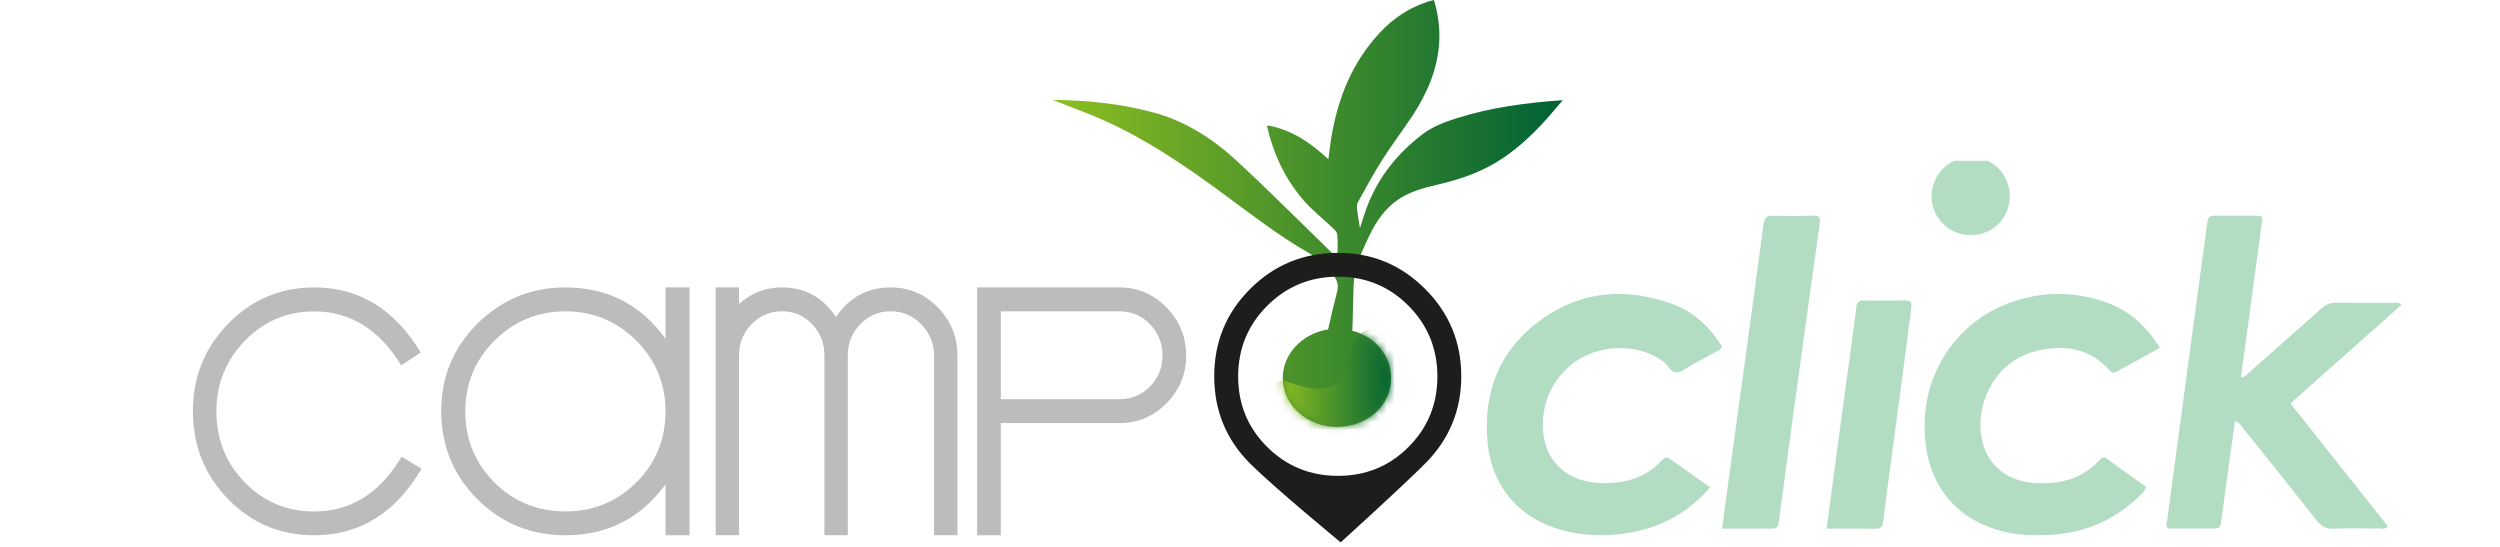 <svg width="311" height="68" viewBox="0 0 311 68" fill="none" xmlns="http://www.w3.org/2000/svg">
<g opacity="0.3" clip-path="url(#clip0_462_8068)">
<path d="M278.762 46.931C279.4 46.903 279.655 46.447 279.995 46.148C282.912 43.586 285.823 41.024 288.712 38.426C289.314 37.885 289.923 37.636 290.737 37.65C293.053 37.693 295.369 37.657 297.684 37.672C297.989 37.672 298.329 37.55 298.761 37.906C294.151 41.999 289.576 46.063 284.93 50.184C289.009 55.33 293.032 60.405 297.054 65.48C296.686 65.907 296.289 65.736 295.942 65.736C294.052 65.757 292.161 65.686 290.277 65.772C289.307 65.814 288.733 65.437 288.16 64.704C285.15 60.868 282.091 57.06 279.031 53.259C278.784 52.953 278.621 52.519 278.026 52.419C277.792 54.07 277.558 55.693 277.339 57.323C277.006 59.764 276.694 62.213 276.34 64.654C276.185 65.729 276.149 65.743 275.137 65.743C273.302 65.757 271.461 65.743 269.712 65.743C269.337 65.345 269.556 65.017 269.599 64.711C270.866 55.259 272.134 45.814 273.409 36.369C273.784 33.593 274.159 30.824 274.542 28.049C274.712 26.838 274.712 26.831 275.944 26.831C277.36 26.831 278.776 26.831 280.193 26.831C281.687 26.831 281.489 26.867 281.312 28.184C280.788 32.034 280.271 35.892 279.747 39.743C279.421 42.127 279.095 44.511 278.769 46.924L278.762 46.931Z" fill="#008D36"/>
<path d="M212.743 60.634C210.367 63.363 207.588 65.074 204.291 65.925C200.979 66.777 197.638 66.828 194.326 65.947C189.092 64.554 185.615 60.612 185.068 55.198C184.42 48.809 186.544 43.46 191.799 39.706C196.817 36.118 202.404 35.764 208.121 37.843C210.778 38.811 212.722 40.738 214.219 43.084C214.082 43.575 213.657 43.647 213.341 43.821C212.383 44.369 211.404 44.889 210.432 45.409C209.798 45.748 209.165 46.311 208.517 46.333C207.912 46.355 207.545 45.495 207.027 45.077C203.924 42.586 198.596 42.723 195.385 45.445C193.174 47.315 192.015 49.748 191.929 52.635C191.807 56.851 194.492 59.797 198.704 60.064C201.749 60.258 204.536 59.616 206.717 57.284C207.055 56.923 207.329 56.757 207.804 57.111C209.388 58.273 211.001 59.392 212.736 60.627L212.743 60.634Z" fill="#008D36"/>
<path d="M266.97 60.564C266.784 61.2 266.34 61.519 265.967 61.88C262.964 64.745 259.373 66.256 255.265 66.524C253.208 66.654 251.158 66.611 249.137 66.104C243.618 64.723 240.091 60.723 239.511 54.886C238.679 46.445 243.611 40.304 249.259 37.96C253.38 36.253 257.638 36.109 261.874 37.562C264.784 38.561 266.985 40.506 268.683 43.277C266.848 44.282 265.057 45.258 263.272 46.249C262.906 46.452 262.67 46.336 262.412 46.054C259.903 43.269 256.749 42.828 253.337 43.66C248.291 44.897 246.148 49.707 246.37 53.403C246.607 57.287 249.223 59.855 253.151 60.094C256.183 60.274 258.957 59.623 261.129 57.287C261.415 56.983 261.652 56.752 262.089 57.063C263.709 58.242 265.343 59.399 266.963 60.556L266.97 60.564Z" fill="#008D36"/>
<path d="M214.219 65.775C214.655 62.586 215.055 59.581 215.469 56.584C216.184 51.373 216.906 46.161 217.62 40.95C218.213 36.586 218.813 32.215 219.385 27.843C219.485 27.082 219.807 26.811 220.585 26.833C222.25 26.882 223.915 26.868 225.587 26.833C226.266 26.818 226.494 27.003 226.387 27.737C225.287 35.525 224.208 43.321 223.143 51.109C222.529 55.566 221.936 60.03 221.336 64.493C221.171 65.739 221.178 65.754 219.978 65.761C218.127 65.768 216.277 65.761 214.226 65.761L214.219 65.775Z" fill="#008D36"/>
<path d="M227.226 65.768C227.659 62.538 228.065 59.503 228.47 56.475C229.181 51.203 229.9 45.938 230.611 40.666C230.717 39.86 230.846 39.055 230.917 38.242C230.966 37.674 231.166 37.372 231.791 37.379C233.548 37.4 235.298 37.408 237.054 37.379C237.73 37.372 237.851 37.688 237.772 38.271C237.431 40.831 237.111 43.399 236.77 45.967C236.051 51.383 235.319 56.791 234.601 62.2C234.48 63.099 234.366 64.005 234.259 64.912C234.195 65.444 234.025 65.782 233.384 65.775C231.4 65.746 229.416 65.76 227.233 65.76L227.226 65.768Z" fill="#008D36"/>
<path d="M245.142 29.249C242.459 29.249 240.289 27.091 240.281 24.422C240.272 21.777 242.451 19.562 245.109 19.529C247.849 19.497 250.044 21.696 250.019 24.462C249.995 27.164 247.865 29.257 245.142 29.249Z" fill="#008D36"/>
<path d="M52.452 58.309C49.194 63.827 44.738 66.586 39.075 66.586C34.866 66.586 31.298 65.092 28.379 62.089C25.46 59.093 24 55.443 24 51.146C24 46.849 25.467 43.257 28.407 40.254C31.347 37.258 34.901 35.756 39.075 35.756C44.667 35.756 49.088 38.458 52.346 43.861L49.906 45.441C47.177 40.972 43.574 38.738 39.075 38.738C35.712 38.738 32.849 39.952 30.473 42.38C28.104 44.809 26.919 47.74 26.919 51.182C26.919 54.623 28.097 57.598 30.452 60.012C32.807 62.419 35.684 63.626 39.075 63.626C43.638 63.626 47.269 61.356 49.955 56.808L52.452 58.324V58.309Z" fill="#1D1D1B"/>
<path d="M85.781 66.586H82.79V60.256C79.705 64.474 75.558 66.586 70.335 66.586C66.023 66.586 62.367 65.092 59.377 62.089C56.386 59.093 54.89 55.443 54.89 51.146C54.89 46.849 56.393 43.257 59.405 40.254C62.418 37.258 66.059 35.756 70.335 35.756C75.558 35.756 79.705 37.883 82.79 42.136V35.756H85.781V66.586ZM82.79 51.175C82.79 47.733 81.576 44.802 79.149 42.373C76.722 39.945 73.781 38.73 70.335 38.73C66.89 38.73 63.957 39.945 61.522 42.373C59.088 44.802 57.881 47.733 57.881 51.175C57.881 54.616 59.088 57.591 61.5 60.005C63.913 62.412 66.861 63.619 70.335 63.619C73.81 63.619 76.765 62.412 79.171 60.005C81.583 57.598 82.79 54.652 82.79 51.175Z" fill="#1D1D1B"/>
<path d="M119.103 66.579H116.195V44.263C116.195 42.74 115.669 41.439 114.608 40.354C113.555 39.269 112.284 38.723 110.802 38.723C109.32 38.723 108.063 39.255 107.024 40.326C105.985 41.396 105.465 42.689 105.465 44.205V66.579H102.558V44.205C102.558 42.682 102.045 41.389 101.027 40.326C100.001 39.255 98.751 38.723 97.277 38.723C95.802 38.723 94.538 39.255 93.499 40.326C92.459 41.396 91.939 42.689 91.939 44.205V66.579H89.032V35.756H91.939V37.811C93.456 36.438 95.233 35.756 97.277 35.756C100.135 35.756 102.368 36.985 103.99 39.435C105.647 36.985 107.923 35.756 110.809 35.756C113.098 35.756 115.058 36.589 116.68 38.256C118.302 39.923 119.11 41.928 119.11 44.277V66.586L119.103 66.579Z" fill="#1D1D1B"/>
<path d="M147.561 44.22C147.561 46.533 146.749 48.516 145.117 50.162C143.493 51.807 141.534 52.633 139.246 52.633H124.498V66.586H121.548V35.756H139.246C141.534 35.756 143.493 36.589 145.117 38.249C146.742 39.916 147.561 41.899 147.561 44.22ZM144.612 44.22C144.612 42.697 144.091 41.403 143.058 40.333C142.018 39.262 140.75 38.73 139.254 38.73H124.505V49.659H139.254C140.757 49.659 142.025 49.134 143.058 48.085C144.099 47.036 144.612 45.75 144.612 44.227V44.22Z" fill="#1D1D1B"/>
</g>
<g clip-path="url(#clip1_462_8068)">
<path d="M194.406 12.467C193.646 13.354 192.993 14.141 192.312 14.899C190.755 16.623 189.062 18.225 187.097 19.577C184.615 21.293 181.788 22.288 178.79 22.981C177.111 23.375 175.454 23.811 174.019 24.762C172.269 25.928 171.2 27.552 170.354 29.297C169.737 30.57 169.149 31.872 168.718 33.203C168.446 34.047 168.417 34.969 168.381 35.856C168.302 37.616 168.309 39.375 168.23 41.142C171.057 41.879 173.087 44.253 173.058 47.093C173.03 50.483 170.074 53.108 166.301 53.101C162.585 53.094 159.586 50.39 159.572 47.036C159.558 44.032 162.025 41.471 165.218 40.977C165.562 39.432 165.921 37.888 166.322 36.35C166.502 35.649 166.451 35.055 166.021 34.447C165.175 33.274 164.163 32.237 162.865 31.5C158.862 29.218 155.311 26.393 151.645 23.718C147.184 20.456 142.592 17.352 137.435 15.021C135.326 14.069 133.123 13.297 131.007 12.453C131.007 12.453 131.086 12.431 131.158 12.431C135.29 12.474 139.372 12.896 143.36 13.955C147.478 15.056 150.842 17.245 153.79 19.949C157.212 23.103 160.483 26.393 163.826 29.626C164.672 30.442 165.505 31.278 166.38 32.137C166.38 31.064 166.459 30.07 166.337 29.104C166.294 28.739 165.806 28.389 165.476 28.074C164.421 27.066 163.238 26.136 162.277 25.049C159.881 22.323 158.432 19.183 157.635 15.786C157.628 15.757 157.65 15.714 157.678 15.6C160.756 16.151 163.08 17.796 165.253 19.813C165.383 18.833 165.469 17.924 165.627 17.023C166.437 12.303 168.123 7.896 171.552 4.17C173.352 2.21 175.555 0.73 178.381 -0.007C178.912 1.781 179.156 3.562 179.027 5.393C178.804 8.64 177.556 11.58 175.748 14.341C174.529 16.194 173.166 17.974 171.975 19.849C170.87 21.579 169.902 23.389 168.912 25.177C168.776 25.42 168.79 25.764 168.819 26.043C168.905 26.794 169.041 27.538 169.177 28.382C169.364 27.788 169.536 27.266 169.701 26.744C170.999 22.71 173.446 19.362 176.996 16.673C178.252 15.729 179.737 15.171 181.258 14.691C185.461 13.368 189.808 12.782 194.421 12.46L194.406 12.467Z" fill="url(#paint0_linear_462_8068)"/>
<mask id="mask0_462_8068" style="mask-type:luminance" maskUnits="userSpaceOnUse" x="131" y="-1" width="64" height="55">
<path d="M194.406 12.467C193.646 13.354 192.993 14.141 192.312 14.899C190.755 16.623 189.062 18.225 187.097 19.577C184.615 21.293 181.788 22.288 178.79 22.981C177.111 23.375 175.454 23.811 174.019 24.762C172.269 25.928 171.2 27.552 170.354 29.297C169.737 30.57 169.149 31.872 168.718 33.203C168.446 34.047 168.417 34.969 168.381 35.856C168.302 37.616 168.309 39.375 168.23 41.142C171.057 41.879 173.087 44.253 173.058 47.093C173.03 50.483 170.074 53.108 166.301 53.101C162.585 53.094 159.586 50.39 159.572 47.036C159.558 44.032 162.025 41.471 165.218 40.977C165.562 39.432 165.921 37.888 166.322 36.35C166.502 35.649 166.451 35.055 166.021 34.447C165.175 33.274 164.163 32.237 162.865 31.5C158.862 29.218 155.311 26.393 151.645 23.718C147.184 20.456 142.592 17.352 137.435 15.021C135.326 14.069 133.123 13.297 131.007 12.453C131.007 12.453 131.086 12.431 131.158 12.431C135.29 12.474 139.372 12.896 143.36 13.955C147.478 15.056 150.842 17.245 153.79 19.949C157.212 23.103 160.483 26.393 163.826 29.626C164.672 30.442 165.505 31.278 166.38 32.137C166.38 31.064 166.459 30.07 166.337 29.104C166.294 28.739 165.806 28.389 165.476 28.074C164.421 27.066 163.238 26.136 162.277 25.049C159.881 22.323 158.432 19.183 157.635 15.786C157.628 15.757 157.65 15.714 157.678 15.6C160.756 16.151 163.08 17.796 165.253 19.813C165.383 18.833 165.469 17.924 165.627 17.023C166.437 12.303 168.123 7.896 171.552 4.17C173.352 2.21 175.555 0.73 178.381 -0.007C178.912 1.781 179.156 3.562 179.027 5.393C178.804 8.64 177.556 11.58 175.748 14.341C174.529 16.194 173.166 17.974 171.975 19.849C170.87 21.579 169.902 23.389 168.912 25.177C168.776 25.42 168.79 25.764 168.819 26.043C168.905 26.794 169.041 27.538 169.177 28.382C169.364 27.788 169.536 27.266 169.701 26.744C170.999 22.71 173.446 19.362 176.996 16.673C178.252 15.729 179.737 15.171 181.258 14.691C185.461 13.368 189.808 12.782 194.421 12.46L194.406 12.467Z" fill="white"/>
</mask>
<g mask="url(#mask0_462_8068)">
<path d="M169.837 42.694C168.948 44.275 168.087 45.863 167.176 47.429C166.839 48.009 166.502 48.531 166.157 48.903C166.05 49.017 165.935 49.132 165.813 49.239C165.763 49.282 165.476 49.496 165.648 49.375C165.275 49.625 165.203 49.647 164.83 49.747C163.977 49.975 163.417 50.848 163.546 51.706C163.69 52.658 164.393 53.144 165.311 53.259C167.7 53.559 169.493 51.849 170.813 50.104C171.401 49.332 171.968 48.531 172.384 47.644C172.613 47.157 172.814 46.657 172.958 46.142C173.001 45.984 173.044 45.827 173.087 45.67C173.159 45.469 173.159 45.462 173.094 45.648C172.972 45.813 172.814 45.92 172.606 45.977L170.339 44.253C170.167 45.827 170.418 47.494 169.981 49.031C169.938 49.174 169.895 49.325 169.837 49.468C169.923 49.253 169.787 49.561 169.751 49.632C169.679 49.768 169.601 49.904 169.514 50.033C169.213 50.505 169.608 49.954 169.4 50.19C169.299 50.312 169.184 50.412 169.077 50.526C168.797 50.812 169.199 50.505 168.854 50.698C168.51 50.891 168.661 50.862 168.252 50.955C167.843 51.048 167.104 50.934 166.537 50.841C165.877 50.727 165.218 50.584 164.572 50.39C163.847 50.169 163.568 50.069 162.944 49.689C162.556 49.453 162.119 49.038 161.939 48.76L158.84 50.562C159.701 51.721 160.612 52.901 161.903 53.616C163.288 54.389 164.751 54.382 166.286 54.231C169.22 53.938 172.707 53.251 174.184 50.347C174.945 48.86 174.945 47.029 174.744 45.405C174.557 43.874 174.285 41.128 172.491 40.713C170.798 40.319 169.063 41.264 168.252 42.744C167.657 43.846 167.448 45.455 167.025 46.399C166.745 47.014 166.466 47.472 166.035 47.794C165.648 48.08 164.974 48.28 164.529 48.33C162.944 48.495 161.387 47.916 159.909 47.408C158.991 47.093 157.951 47.765 157.7 48.659C157.427 49.639 158.037 50.541 158.955 50.862C162.09 51.943 165.784 52.722 168.553 50.347C169.687 49.375 170.332 47.951 170.755 46.557C170.942 45.941 171.042 45.19 171.301 44.64C171.401 44.425 171.53 44.246 171.623 44.211C171.43 44.296 171.645 44.189 171.717 44.189C171.602 44.189 171.344 44.11 171.717 44.218L170.461 42.966C171.05 44.518 171.408 46.22 171.207 47.887C171.064 49.046 170.217 49.754 169.098 50.104C167.685 50.548 165.999 50.862 164.515 50.762C164.393 50.755 164.357 50.762 164.213 50.727C164.213 50.727 163.725 50.555 163.883 50.626C163.582 50.49 163.41 50.362 163.252 50.233C162.714 49.782 162.269 49.217 161.932 48.767C161.358 47.994 160.383 47.601 159.479 48.123C158.675 48.595 158.302 49.761 158.833 50.569C159.895 52.186 161.509 53.151 163.317 53.752C164.113 54.017 164.938 54.188 165.763 54.331C166.903 54.517 168.044 54.689 169.184 54.417C171.107 53.952 172.499 52.372 173.209 50.598C174.012 48.588 173.675 46.371 173.912 44.268C174.034 43.181 172.656 42.143 171.645 42.544C170.576 42.966 169.974 43.653 169.615 44.74C169.342 45.562 169.12 46.235 168.646 46.979C167.865 48.209 166.867 49.904 165.296 49.704L165.77 53.216C167.642 52.715 168.955 51.342 169.959 49.754C171.028 48.059 171.946 46.263 172.929 44.518C174.062 42.508 170.963 40.706 169.83 42.716L169.837 42.694Z" fill="url(#paint1_linear_462_8068)"/>
</g>
<path d="M181.781 46.807C181.781 51.041 180.289 54.66 177.298 57.657C174.306 60.654 166.781 67.471 166.781 67.471C166.781 67.471 158.517 60.662 155.533 57.686C152.542 54.703 151.05 51.084 151.05 46.807C151.05 42.53 152.542 38.91 155.533 35.928C158.525 32.945 162.154 31.457 166.444 31.457C170.734 31.457 174.306 32.959 177.298 35.956C180.289 38.953 181.781 42.572 181.781 46.807ZM178.811 46.836C178.811 43.381 177.613 40.448 175.217 38.038C172.821 35.627 169.895 34.419 166.444 34.419C162.994 34.419 160.053 35.627 157.642 38.038C155.232 40.448 154.027 43.381 154.027 46.836C154.027 50.29 155.232 53.216 157.642 55.605C160.053 57.994 162.986 59.195 166.444 59.195C169.902 59.195 172.828 58.001 175.217 55.605C177.613 53.209 178.811 50.29 178.811 46.836Z" fill="#1D1D1B"/>
</g>
<defs>
<linearGradient id="paint0_linear_462_8068" x1="131" y1="26.55" x2="194.407" y2="26.55" gradientUnits="userSpaceOnUse">
<stop stop-color="#8DBE22"/>
<stop offset="1" stop-color="#006135"/>
</linearGradient>
<linearGradient id="paint1_linear_462_8068" x1="159.299" y1="47.579" x2="173.395" y2="47.579" gradientUnits="userSpaceOnUse">
<stop stop-color="#8DBE22"/>
<stop offset="1" stop-color="#006135"/>
</linearGradient>
<clipPath id="clip0_462_8068">
<rect width="311" height="47" fill="white" transform="translate(0 20)"/>
</clipPath>
<clipPath id="clip1_462_8068">
<rect width="63.406" height="67.471" fill="white" transform="translate(131)"/>
</clipPath>
</defs>
</svg>
